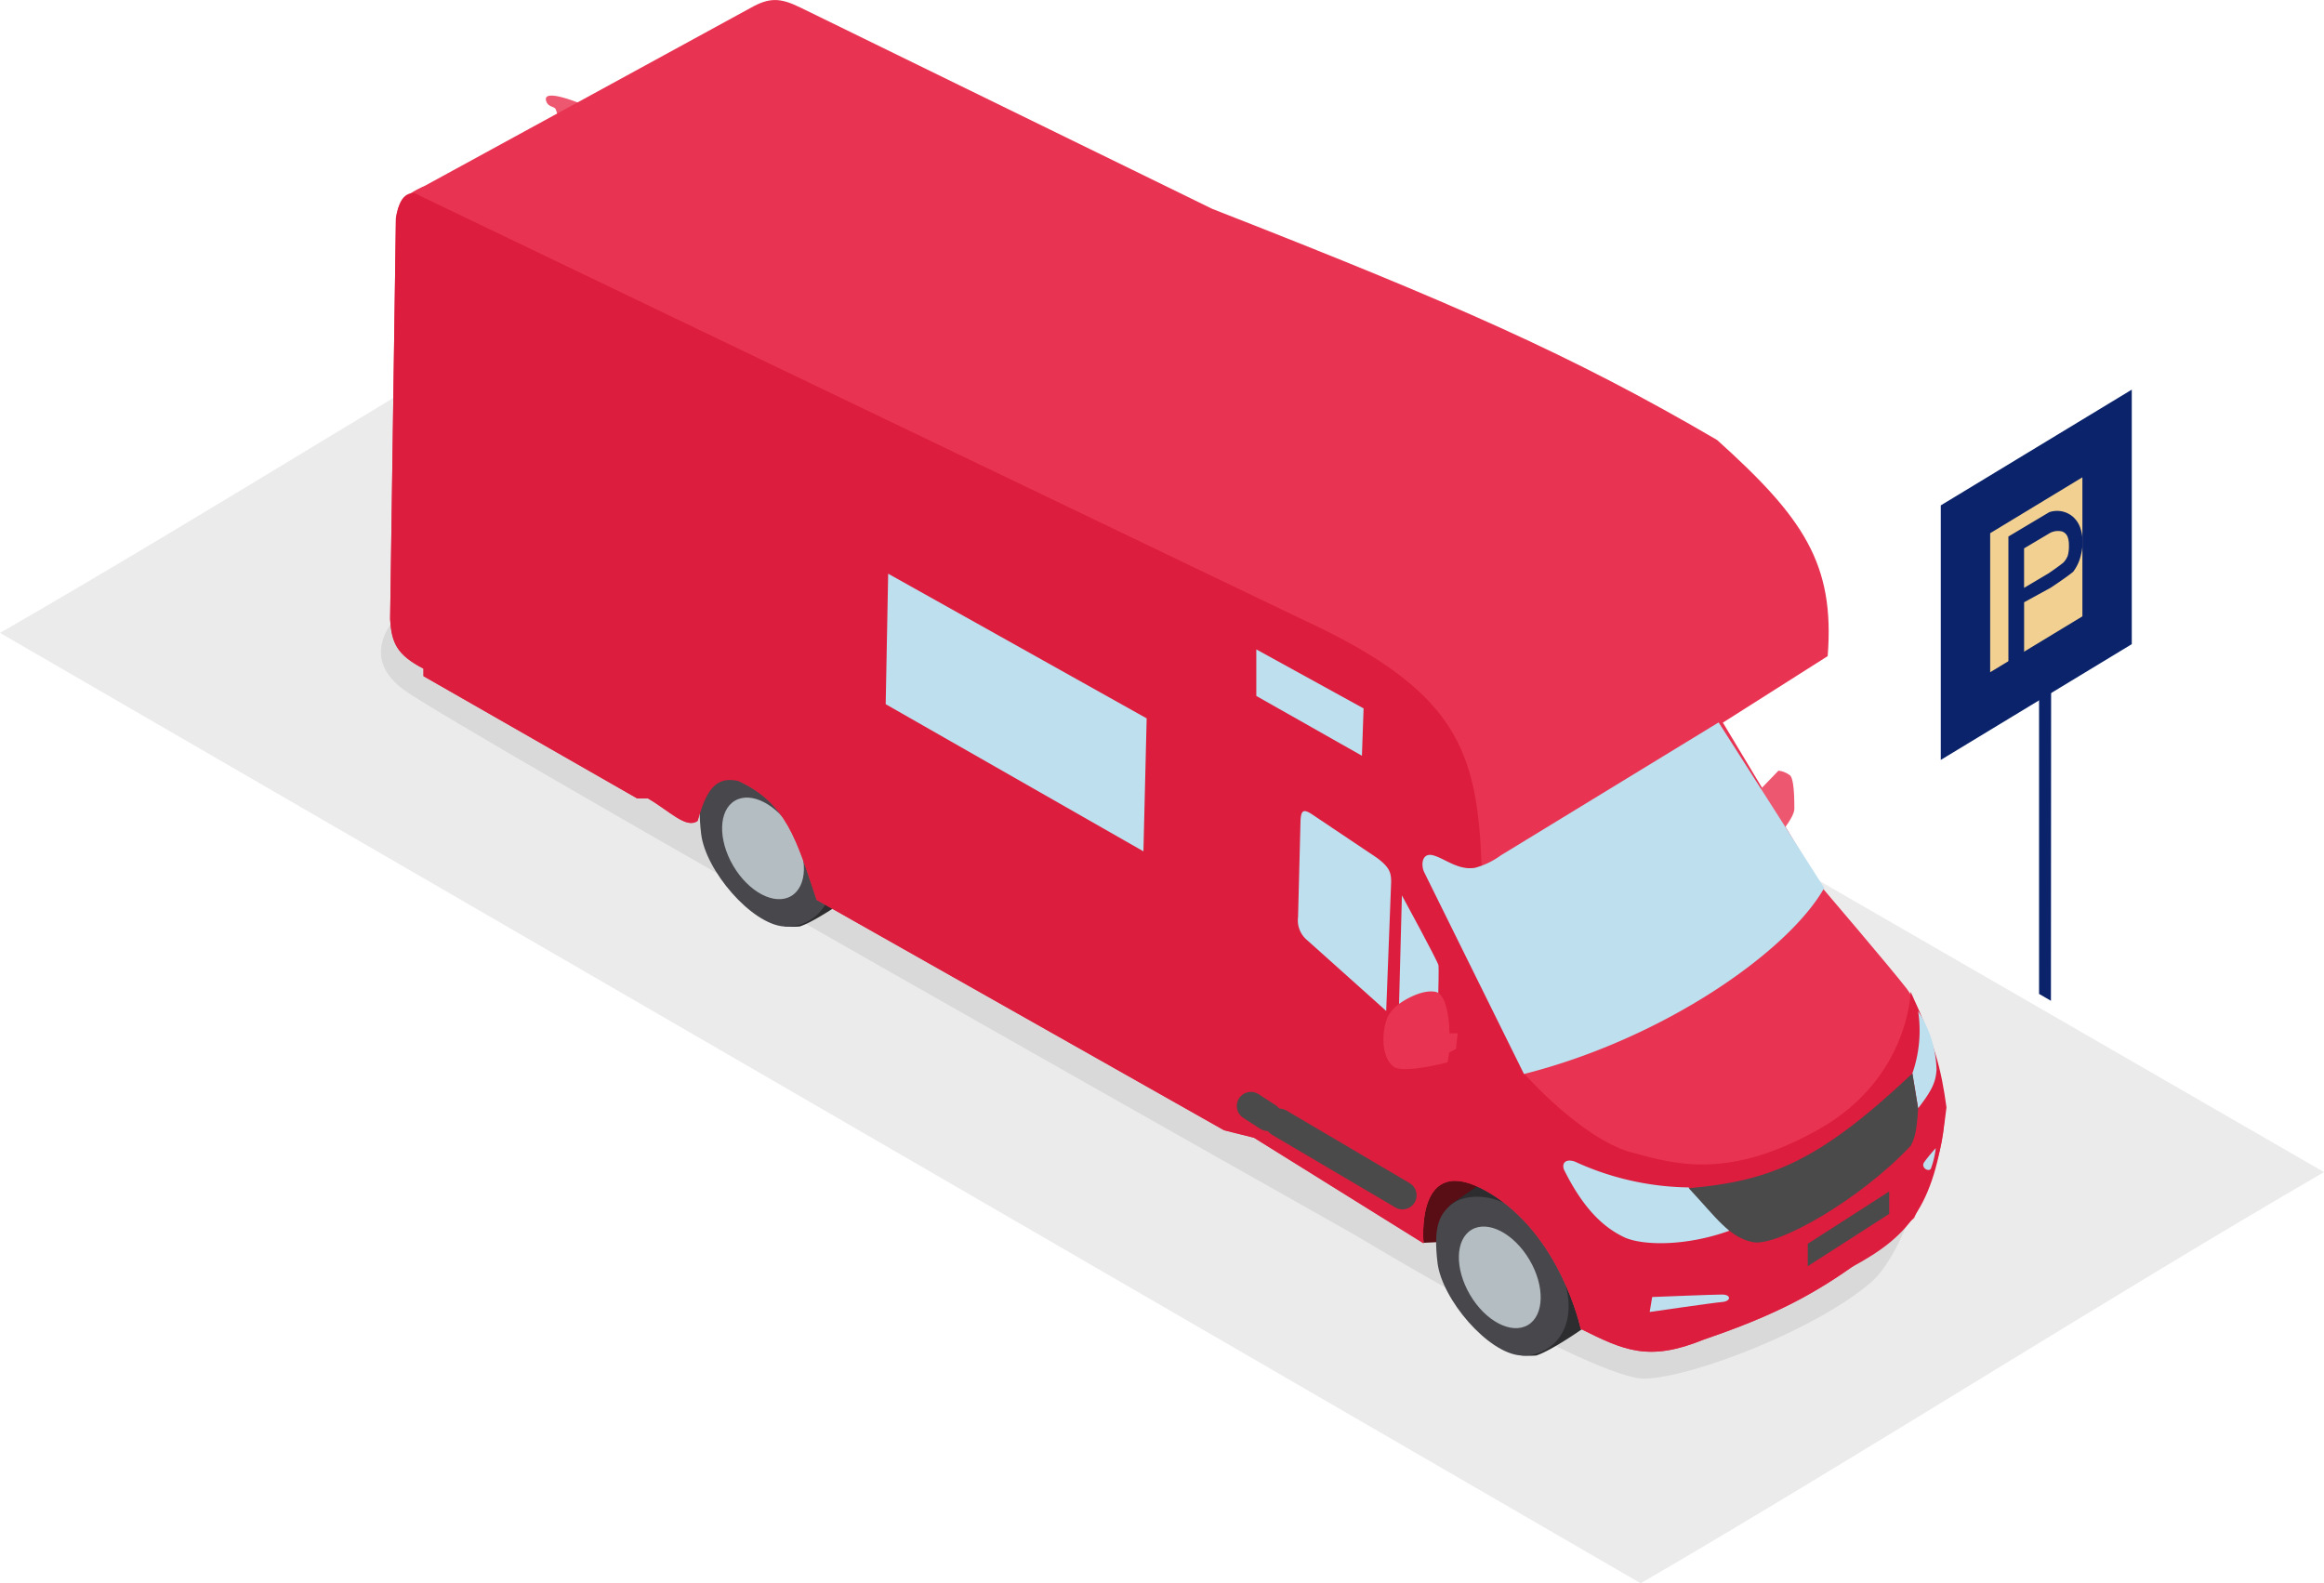 <svg id="RV_out" data-name="RV out" xmlns="http://www.w3.org/2000/svg" width="281.638" height="191.887" viewBox="0 0 281.638 191.887">
  <path id="Path_9801" data-name="Path 9801" d="M1428.877,5277.356c26.52-15.257,56.314-34.137,82.857-49.37q99.379,57.37,198.781,114.717c-26.519,15.4-56.29,34.415-82.81,49.834q-99.414-57.614-198.828-115.182" transform="translate(-1428.877 -5200.651)" fill="#ebebeb"/>
  <path id="Path_9802" data-name="Path 9802" d="M2305.694,5354.99v-23.85l17.161-10.4v23.849Z" transform="translate(-2067.504 -5268.206)" fill="#f2d091"/>
  <path id="Path_9803" data-name="Path 9803" d="M2305.694,5354.99v-23.85l17.161-10.4v23.849Z" transform="translate(-2067.504 -5268.206)" fill="none" stroke="#0a236a" stroke-miterlimit="3.419" stroke-width="5.984"/>
  <path id="Path_9804" data-name="Path 9804" d="M2324.842,5374.047v-15.605l4.946-2.949a2.944,2.944,0,0,1,2.88.558,3.137,3.137,0,0,1,.836,1.207,4.964,4.964,0,0,1,.325,1.649,6.1,6.1,0,0,1-.186,1.718,5.3,5.3,0,0,1-.952,2.09c-.883.72-2.717,1.928-2.717,1.928l-3.228,1.765v6.479Zm1.9-9.382,2.972-1.766s1.3-.882,1.788-1.3a2.45,2.45,0,0,0,.534-.836,4.353,4.353,0,0,0,.139-1.348,2.686,2.686,0,0,0-.139-.882,1.109,1.109,0,0,0-.673-.7,2.086,2.086,0,0,0-1.649.278l-2.972,1.765Z" transform="translate(-2081.451 -5293.417)" fill="#0a236a"/>
  <path id="Path_9805" data-name="Path 9805" d="M2338.434,5425.381l1.486-1.208-.023,40.662-1.439-.836v-38.618Z" transform="translate(-2091.351 -5343.543)" fill="#0a236a"/>
  <path id="Path_9806" data-name="Path 9806" d="M1779.312,5481.149c3.669-3.135,5.968-11.495,5.968-11.495l-183.826-70.015s-5.968,5.04,0,9.544c5.968,4.529,115.3,66.113,115.3,66.113s29.19,17.649,35.251,17.463c6.038-.209,20.83-6.061,27.309-11.611" transform="translate(-1552.641 -5325.674)" fill="#d9d9d9"/>
  <path id="Path_9807" data-name="Path 9807" d="M2064.508,5658.757l-2.021.094-.511-8.569,8.964,1.417Z" transform="translate(-1889.993 -5508.229)" fill="#590d14"/>
  <path id="Path_9808" data-name="Path 9808" d="M2085.963,5670.887a11.494,11.494,0,0,1-1.812,0L2075.4,5652.7l6.758-4.645,10.473,18.833c0,.023-4.551,3.3-6.664,3.994" transform="translate(-1899.768 -5506.61)" fill="#2d2c2f"/>
  <path id="Path_9809" data-name="Path 9809" d="M2079.8,5680.508c-3.971-.279-9.521-6.781-10.078-11.216-.534-4.435.209-5.991,1.9-7.245,1.718-1.254,7.779-2.043,12.192,6.339,4.435,8.407-.279,12.4-4.017,12.122" transform="translate(-1895.513 -5516.232)" fill="#48474c"/>
  <path id="Path_9810" data-name="Path 9810" d="M2081.25,5674.949c1.989-1.172,5.126.467,7.008,3.661s1.793,6.732-.2,7.9-5.126-.467-7.007-3.661-1.794-6.732.2-7.9" transform="translate(-1902.902 -5525.919)" fill="#b4bdc2"/>
  <path id="Path_9811" data-name="Path 9811" d="M1735.9,5467.441l-2.02.093-.511-8.568,8.964,1.416Z" transform="translate(-1650.656 -5368.884)" fill="#590d14"/>
  <path id="Path_9812" data-name="Path 9812" d="M1757.36,5479.486a11.492,11.492,0,0,1-1.811,0l-8.755-18.183,6.758-4.645,10.473,18.833c0,.023-4.552,3.3-6.665,3.994" transform="translate(-1660.431 -5367.204)" fill="#2d2c2f"/>
  <path id="Path_9813" data-name="Path 9813" d="M1751.263,5489.1c-3.971-.278-9.521-6.781-10.055-11.216s.209-5.992,1.9-7.246c1.719-1.253,7.779-2.066,12.191,6.34s-.3,12.4-4.041,12.122" transform="translate(-1656.238 -5376.813)" fill="#48474c"/>
  <path id="Path_9814" data-name="Path 9814" d="M1752.579,5483.569c1.989-1.171,5.126.468,7.007,3.661s1.794,6.732-.2,7.9-5.127-.467-7.008-3.661-1.793-6.732.2-7.9" transform="translate(-1663.515 -5386.529)" fill="#b4bdc2"/>
  <path id="Path_9815" data-name="Path 9815" d="M1673.559,5171.614a3.843,3.843,0,0,1,.3,1.208l2.81-1.811s-4.853-2.044-4.226-.3c.232.673.906.6,1.115.906" transform="translate(-1606.238 -5158.421)" fill="#ed5770"/>
  <path id="Path_9816" data-name="Path 9816" d="M1646.65,5128.292l-39.5,21.574c-2.926,1.3-3.228,2.229-3.53,3.924l-.7,48.558c.163,2.949.836,4.366,4.041,6.038v.906l25.893,14.815h1.3c2.554,1.463,4.668,3.763,6.038,2.717,1.022-3.623,1.092-6.642,4.946-4.83,5.852,2.717,7.013,7.106,9.475,14.421l49.37,27.913,3.623.906,20.552,12.8s-1.115-11.379,7.756-6.248,11.286,16.627,11.286,16.627c5.271,2.624,8.244,4.017,14.909,1.3,10.845-3.692,16.395-7.013,25.5-14.723,3.182-7.245,4.854-11.31,2.624-18.137,0,0-1.417-6.943-3.53-9.684-2.113-2.716-10.287-12.285-10.287-12.285l-11.983-19.947,12.7-8.058c.882-11.193-2.949-16.79-13.4-26.195-17.672-10.334-31.838-16.534-61.167-28.006l-49.881-24.383c-2.485-1.231-3.808-1.254-6.038,0" transform="translate(-1555.643 -5127.359)" fill="#e83452"/>
  <path id="Path_9817" data-name="Path 9817" d="M1747.2,5351.115c5.271,2.625,8.244,4.017,14.909,1.3,7.547-2.578,12.54-4.969,17.927-8.777,7.315-3.925,10.171-7.71,11.495-19.367-.65-4.714-1.393-7.617-4.342-14,0,0-.209,10.473-11.077,16.626-10.868,6.131-17.3,4.343-22.734,2.833h-.047c-6.061-1.7-13-9.567-13-9.567l-5.132-25.2c-.534-13.958-2.926-21.179-21.852-29.887l-107.518-51.623c-1.417,0-1.927,1.347-2.206,3.065l-.7,48.558c.163,2.949.836,4.366,4.041,6.038v.906l25.893,14.815h1.3c2.555,1.463,4.668,3.763,6.038,2.717,1.022-3.623,2.114-5.48,4.947-4.83,5.852,2.717,7.013,7.106,9.474,14.421l49.37,27.913,3.623.906,20.552,12.8s-1.115-11.379,7.756-6.247c8.871,5.108,11.286,16.6,11.286,16.6" transform="translate(-1555.643 -5190.066)" fill="#dd1d3d"/>
  <path id="Path_9818" data-name="Path 9818" d="M2215.785,5471.19l-2.415,2.508,2.926,4.737s1.416-1.718,1.416-2.624,0-3.529-.51-4.04a2.786,2.786,0,0,0-1.417-.581" transform="translate(-2000.261 -5377.788)" fill="#ed5770"/>
  <path id="Path_9819" data-name="Path 9819" d="M2126.368,5646.263c-.3-.812.186-1.37,1.3-1a34,34,0,0,0,13.794,3.135l4.947,5.249c-5.271,1.9-10.473,1.811-12.7.812-2.206-1.045-4.784-3.042-7.338-8.2" transform="translate(-1936.829 -5504.489)" fill="#bddfee"/>
  <path id="Path_9820" data-name="Path 9820" d="M2284.94,5585.51c-.07,1.579-.6,2.625-2.229,4.737l-.7-4.227a15.806,15.806,0,0,0,.7-7.547,13.583,13.583,0,0,1,2.229,7.036" transform="translate(-2050.257 -5455.928)" fill="#bddfee"/>
  <path id="Path_9821" data-name="Path 9821" d="M2008.2,5490.375c.07-1.185.325-1.417,1.3-.813l7.965,5.342c1.555,1.161,1.718,1.811,1.718,2.926l-.6,15.628-9.568-8.569a3.122,3.122,0,0,1-1.115-2.81Z" transform="translate(-1850.594 -5390.935)" fill="#bddfee"/>
  <path id="Path_9822" data-name="Path 9822" d="M2112.146,5469.712l-12.8-20.064-26.4,16.117a9.473,9.473,0,0,1-3.135,1.509c-2.02.325-3.622-1.114-5.039-1.509s-1.509,1.207-1.115,2.02,12.1,24.477,12.1,24.477c17.045-4.319,32.046-14.886,36.389-22.549" transform="translate(-1891.071 -5362.097)" fill="#bddfee"/>
  <path id="Path_9823" data-name="Path 9823" d="M2057.66,5535.316c-.093-.511-4.436-8.476-4.436-8.476l-.395,15.025,4.644,3.623c-.023,0,.279-9.684.186-10.172" transform="translate(-1883.332 -5418.32)" fill="#bddfee"/>
  <path id="Path_9824" data-name="Path 9824" d="M2046.58,5572.746a7.34,7.34,0,0,0-.511,3.019s0,2.113,1.208,3.019,6.548-.512,6.548-.512l.209-1.207.813-.4.209-1.9h-1s0-4.738-1.718-5.04-3.925,1.114-4.436,1.51a4.967,4.967,0,0,0-1.323,1.509" transform="translate(-1878.406 -5449.526)" fill="#e83452"/>
  <path id="Path_9825" data-name="Path 9825" d="M1855.616,5400.844l-31.327-17.532-.3,15.814,31.234,17.834Z" transform="translate(-1716.655 -5313.782)" fill="#bddfee"/>
  <path id="Path_9826" data-name="Path 9826" d="M2002.319,5424.231l-13-7.152v5.643l12.8,7.246Z" transform="translate(-1837.071 -5338.376)" fill="#bddfee"/>
  <line id="Line_207" data-name="Line 207" x1="2.044" y1="1.323" transform="translate(151.594 134.041)" fill="none" stroke="#4a4a4a" stroke-linecap="round" stroke-miterlimit="3.419" stroke-width="3.419"/>
  <line id="Line_208" data-name="Line 208" x1="14.932" y1="8.801" transform="translate(155.031 136.062)" fill="none" stroke="#4a4a4a" stroke-linecap="round" stroke-miterlimit="3.419" stroke-width="3.419"/>
  <path id="Path_9827" data-name="Path 9827" d="M2245.209,5658.915l-9.869,6.339v2.717l9.869-6.339Z" transform="translate(-2016.262 -5514.517)" fill="#4a4a4a"/>
  <path id="Path_9828" data-name="Path 9828" d="M2165.117,5705.207l-.3,1.812s7.663-1.115,8.778-1.208,1.115-.906,0-.906-8.476.3-8.476.3" transform="translate(-1964.896 -5548.014)" fill="#bddfee"/>
  <path id="Path_9829" data-name="Path 9829" d="M2286.939,5641.314a19.483,19.483,0,0,1,1.417-1.718,10.876,10.876,0,0,1-.6,2.507c-.325.418-1.231-.186-.813-.789" transform="translate(-2053.765 -5500.446)" fill="#bddfee"/>
  <path id="Path_9830" data-name="Path 9830" d="M2209.354,5606.257c-11.286,10.636-17.138,13.027-27.1,13.91,3.3,3.53,4.946,6.038,7.849,6.549,2.926.511,12.912-5.155,19.042-11.681.534-.975.743-1.9.906-4.528Z" transform="translate(-1977.597 -5476.163)" fill="#4a4a4a"/>
</svg>
